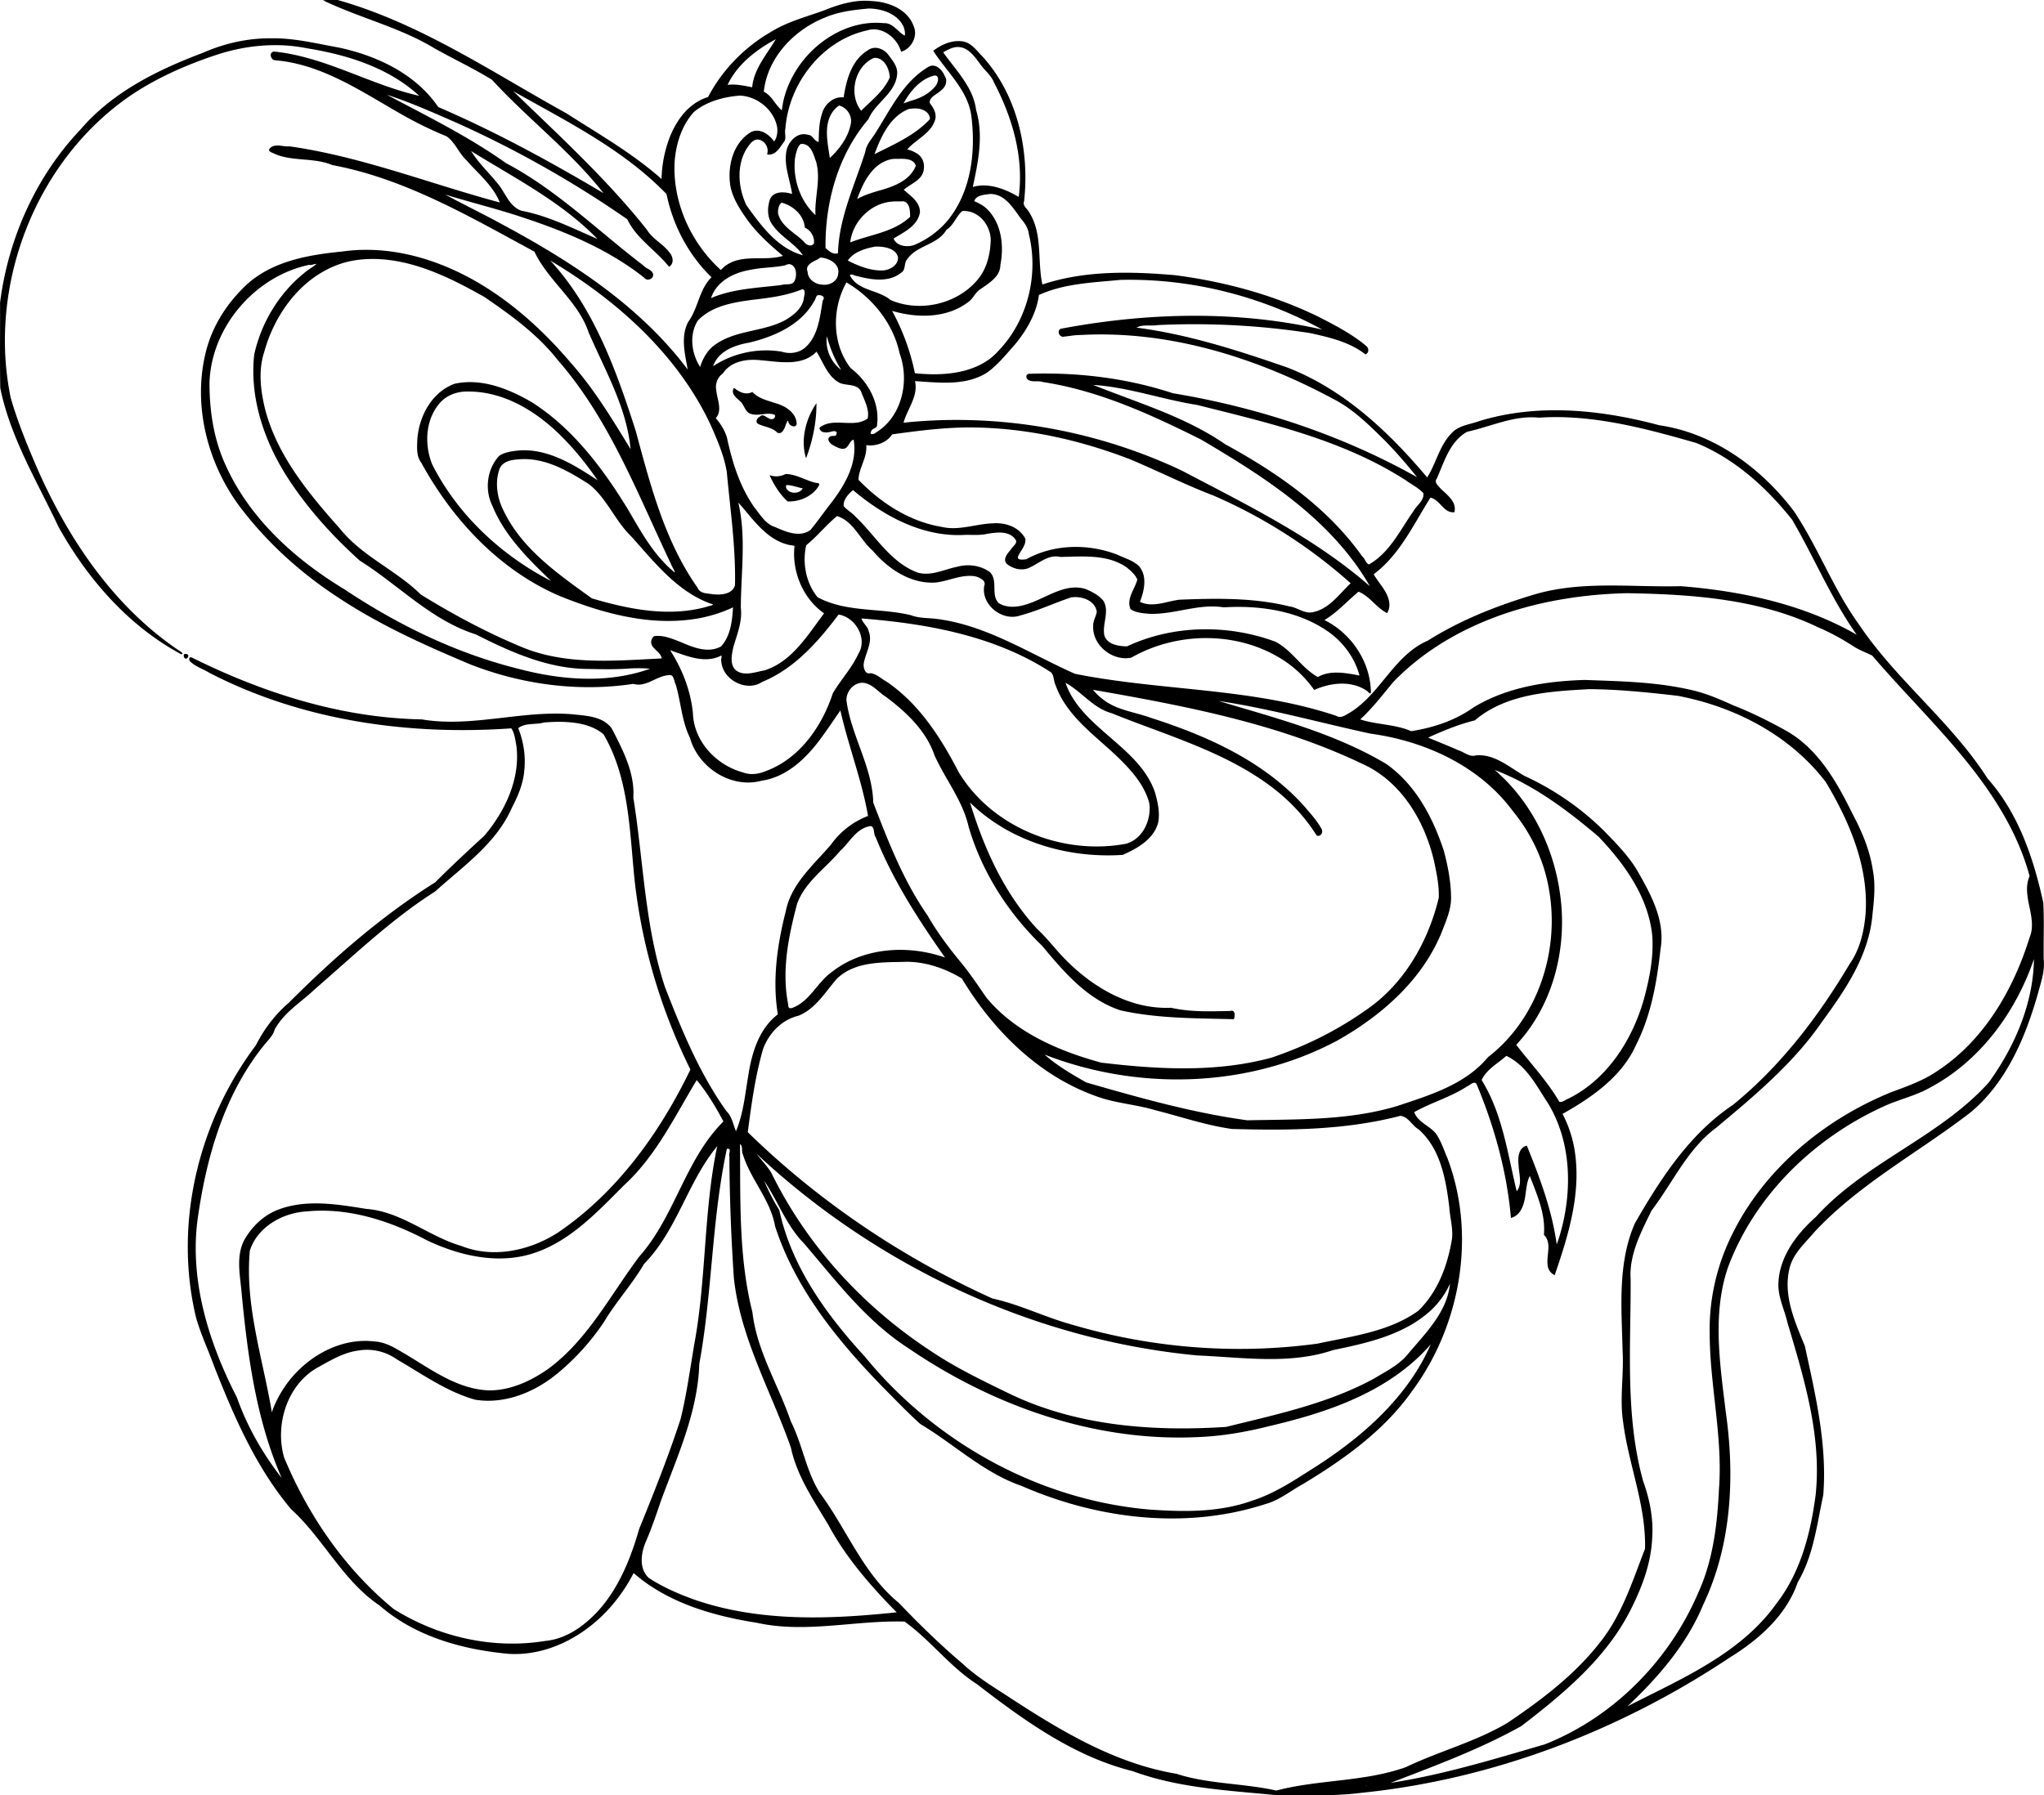 <svg xmlns="http://www.w3.org/2000/svg" height="1513.7pt" width="2297.2" viewBox="0 0 1722.862 1513.679"><path d="M272.24.239c30.79 14.899 64.72 22.736 94.15 40.598 15.986 8.953 32.687 16.843 48.259 26.386 30.256 32.955 66.322 60.32 94.043 95.639-45.056-26.71-91.137-51.904-139.3-72.605-19-27.961-51.53-43.227-83.73-50.146-18.77-3.34-37.48-8.113-56.69-7.8-19.99-.258-39.8 4.226-58.05 12.255-38.06 14.33-76.212 33.134-103.07 64.619-37.667 39.63-60.963 92.05-67.82 146.09.119 23.928-.236 47.903.174 71.8 8.523 41.904 31.118 78.918 49.121 117.15 24.36 43.73 58.698 83.28 103.18 107.27 4.433.176-3.37-3.954-4.957-5.3-52.716-36.71-89.838-91.89-115.59-149.96-8.627-19.9-16.959-40.06-22.959-60.92-19.53-94.72 20.82-199.86 101.1-254.81 22.67-15.306 48.11-26.336 74.05-34.814 24.015-7.603 49.768-9.999 74.573-4.985 34.018 5.493 68.78 16.249 94.655 40.102-41.68-9.389-79.5-33.061-122.46-37.344-4.59.625-2.776 7.303 1.145 7.37 37.855 3.135 70.38 24.84 102.48 43.304 13.476 7.913 27.505 14.93 41.95 20.83 7.234 5.131 10.144 14.02 16.658 20.101 9.98 11.45 22.34 21.293 28.161 35.661-59.003-15.832-116.42-38.676-177.18-47.342-5.43.677-13.063-3.168-17.14 2.285-1.291 2.328 3.346 3.215 5.265 4.392 15.266 6.13 32.622 2.695 47.781 9.092 61.45 11.448 116.06 43.65 170.42 72.994 11.778 25.008 36.791 41.52 45.684 68.084 13.75 31.932 32.111 63.18 35.36 98.396-15.306-24.99-30.493-50.263-49.993-72.285-34.432-40.64-78.25-76.128-130.52-90.038-20.366-5.374-41.734-7.258-62.64-4.239-27.983 2.762-57.949 7.89-79.682 27.232-16.845 15.461-29.834 35.401-35.24 57.764-11.022 44.475 1.3 92.9 28.182 129.41 23.238 30.921 52.32 57.186 84.772 78.151 34.44 22.701 72.216 39.625 110.13 55.565 43.366 16.938 91.13 23.375 137.28 16.385 10.935 3.213 19.642-6.93 30.134-7.345 4.31-.781 4.027 5.034 5.577 7.675 4.478 14.86 5.072 31.037 12.075 45.159 6.879 25.007 34.759 43.167 60.35 36.158 21.853-3.195 38.444-19.747 50.825-36.888 5.412-7.302 10.399-14.92 15.6-22.353 6.733 29.923 18.059 58.687 23.316 88.93-12.517 4.787-23.47 13.238-31.242 24.159-14.558 17.063-33.52 32.994-38.067 56.105-7.223 28.285-11.503 57.947-6.72 87.027-15.854 12.115-21.946 32.375-24.855 51.294-2.76 15.921-4.123 32.222-10.426 47.234-2.46-5.766-3.367-12.363-8.083-16.95-22.68-31.78-37.63-68.27-51.76-104.51-17.11-51.58-18.1-106.45-26.68-159.75 1.338-20.981-8.922-40.403-18.264-58.444-7.604-10.336-21.832-10.625-33.406-11.886-42.418-3.513-84.485 11.463-126.73 4.324-67.638-1.197-133.6-22.208-193.81-52.196-2.753-1.04-2.612 2.699-.877 3.775 4.472 4.162 10.681 5.998 15.837 9.22 77.85 40.247 167.6 52.9 254.37 46.762 2.757 3.78 3.451 10.06 4.357 15.038 3.301 27.669-9.541 54.717-26.968 75.398-14.032 12.897-28.05 25.892-41.478 39.375-45.274 28.468-85.793 63.817-123.47 101.6-11.56 9.88-20.86 22.22-27.68 35.74-48.48 64.474-69.464 150.46-50.508 229.44 3.956 14.192 10.385 27.607 15.379 41.466 16.7 42.372 35.215 85.125 64.786 120.28 27.324 24.834 43.558 60.495 74.783 81.345 30.05 26.208 70.202 37.173 109.16 40.656 34.936 1.831 68.034-17.614 89.328-44.356 5.942-7.382 11.138-15.37 15.417-23.825 28.8 25.164 66.83 36.092 103.87 41.946 41.195 9.144 83.073-2.266 124.56-1.012 21.848 15.735 38.129 38.04 60.866 52.677 39.78 30.643 81.957 61.203 131.5 73.463 39.053 14.408 81.153 16.239 122.15 20.316 23.668-.152 47.412.904 70.954-2.133 110.77-11.363 217.61-52.395 310.05-114.02 24.453-15.065 47.757-35.595 57.31-63.51 13.233-22.271 16.134-48.643 21.492-73.49 3.396-42.465-6.572-84.485-15.52-125.66-8.375-20.393-18.455-42.732-12.97-65.198 2.826-12.65 13.129-21.466 21.117-30.98 38.048-40.8 87.974-67.124 131.74-100.92 30.236-25.45 46.156-63.3 56.694-100.46 2.52-9.42 5.902-18.8 4.75-28.71-.26-15.817.507-31.745-.362-47.496-8.163-37.497-21.002-75.554-46.958-104.67-30.738-48.126-77.432-83.331-109.02-130.8-21.303-29.684-34-64.545-54.374-94.827-27.544-36.351-67.46-65.542-113.36-72.237-49.344-13.201-102.7-18.676-152.23-3.322-7.78 2.816-16.897 3.477-22.784 10.036-10.194 10.334-12.997 25.363-20.575 37.31-32.227-38.393-70.314-74.234-117.73-92.637-41.47-14.395-83.601-27.97-127.27-33.698 5.51-2.967 12.022-1.087 18.03-2.141 42.834-2.007 85.936.216 128.28 6.757 16.248 3.607 33.24 7.461 46.649 17.952 3.242-1.22 3.023-5.43.443-7.268-12.17-10.2-26.518-17.498-40.586-24.723-37.762-18.307-78.826-29.392-120.36-34.773-37.219-3.231-76.214-4.045-111.81 7.86-4.346-19.983.393-42.436-10.964-60.628-1.56-3.364-6.08-5.504-4.426-9.618 4.62-42.61-5.364-88.598-34.37-121.19-5.47-5.392-10.289-13.232-18.813-13.694-8.506-.78-16.782 3.036-23.402 8.1 11.28 17.699 28.94 32.809 32.061 54.587 3.884 30.347.04 64.05-19.964 88.514-7.553 8.972-17.42 16.186-28.252 20.634-5.965 2.153-15.015.845-17.242-5.48 8.736-5.444 20.627-10.83 22.18-22.33.008-8.577-7.95-13.675-13.645-18.733 5.827-5.246 16.112-8.3 16.872-17.397.867-5.328-1.4-10.958-6.337-13.539-2.327-1.451-4.911-2.456-7.56-3.142 7.482-8.674 20.405-13.517 23.588-25.416 1.23-5.119-1.668-9.874-4.658-13.666-.53-5.19 5.9-7.13 8.992-10.231 4.096-2.711 6.548-8.22 3.57-12.684-1.998-4.985-7.704-10.97-13.425-7.694-21.576 12.51-32.263 36.151-45.168 56.288-3.253 5.116-7.52 9.557-8.408 15.79-8.856 27.913-22.12 55.32-22.914 85.137-4.009 1.57-7.71-1.955-10.506-4.34-.426-38.786 10.61-78.716 36.147-108.61 5.777-13.94 22.718-21.726 24.203-37.748.794-6.537-3.971-11.947-7.62-16.864-3.88-5.08-11.678-7.706-17.117-3.443-13.681 8.205-18.043 24.927-20.341 39.656-8.686-.951-16.186 5.826-18.287 13.91-2.526 7.571-2.575 15.85-2.76 23.597-3.82-.371-4.845-5.96-9.095-5.98-9.273-2.884-17.482 6.673-18.316 15.244-1.626 11.794 3.526 23.631 5.017 34.683-6.051-2.041-15.357-2.713-18.514 4.188-2.673 7.432-2.602 16.273 2.606 22.653 6.964 9.603 18.416 15.049 25.044 24.81-21.485-5.887-35.345-25.025-47.653-42.238-6.926-14.541-8.45-32.927-.09-47.167 2.618-3.793 6.093-9.757 11.578-7.805 4.86 1.537 7.599 7.353 5.942 12.117 6.837 1.549 10.788-5.77 14.116-10.366 2.582-2.96.29-7.666 1.32-11.342 2.846-38.245 31.043-74.562 69.011-82.842 12.438-3.836 25.206 6.204 28.494 18.04 8.754-2.475 14.447-13.223 10.553-21.715-5.13-14.149-21.09-20.379-35.08-20.998-13.97-1.45-27.67 2.69-40.48 7.87-14.72 5.402-30.14 9.294-43.67 17.525-22.741 12.91-41.849 32.287-54.003 55.479-19.415 5.992-30.663 25.373-35.577 43.953-2.21 8.205-3.474 16.675-3.652 25.173-24.37-21.63-52.84-37.86-80.15-55.36-62.68-34.627-123.17-75.901-192.83-95.55-4.11.086-8.238-.209-12.334.219zm459.97 6.934c11.238.13 24.296 4.379 29.377 15.322.946 2.341 1.427 5.141 1.086 7.54-6.04-2.996-9.96-10.93-17.6-10.492-30.29-3.097-59.52 15.647-74.77 41.037-5.971 9.85-10.04 20.94-11.282 32.418-5.684-4.594-8.386-12.38-15.227-15.672 2.988-28.637 25.562-52.25 51.602-62.543 11.682-5.028 24.293-6.428 36.815-7.61zM653.3 34.095c-7.48 12.462-17.966 24.391-19.291 39.481-6.81-1.275-13.755-2.936-20.722-2.002 8.128-17.375 24.131-29.579 40.608-38.509l-.4.693-.195.337zm153.98 5.54c10.389.108 15.675 10.729 21.473 17.687 3.402 3.943 7.251 7.383 9.138 12.394 15.447 29.379 25.261 63.016 20.762 96.3-11.479-6.714-25.33-12.245-38.709-8.378 4.587-21.13 9.21-43.57 2.813-64.827-2.345-19.302-17.105-33.56-27.76-48.72 3.884-2.107 7.765-4.445 12.284-4.456zm-68.877 9.16c7.564.926 11.237 9.703 11.603 16.428-5.039 11.645-15.463 19.348-24.148 28.18-10.818-13.733-5.55-37.295 10.538-44.475a8.408 8.408 0 012.008-.133zm49.567 14.827c4.677.375 2.303 7.092.294 9.248-5.125 6.185-12.412 9.861-20.052 11.986-2.17.682-4.723 1.664-6.63 2.311 5.656-10.362 14.373-20.89 26.388-23.545zm-352 15.144c44.072 24.773 90.365 48.09 125.85 84.897 5.388 26.397 18.522 51.297 37.888 70.102-10.446 10.241-11.153 26.093-19.625 37.616-6.568 12.49-2.734 27.105-.414 40.177-40.707-54.193-98.931-91.644-157.92-123.22-15.333-8.419-31.195-15.975-46.518-24.326 21.864 6.797 44.386 12.189 66.173 19.573 35.967 11.902 71.754 26.914 101.66 50.588 2.513 3.457 8.515.763 7.35-3.433-1.268-3.655-6.013-4.22-8.3-7.059-38.11-29.07-72.725-63.487-115.46-86.056-31.56-22.47-66.762-39.72-100.65-57.779 20.072 6.507 39.441 15.193 58.774 23.625 50.328 22.636 98.608 49.877 143.93 81.386 7.837 16.422 24.146 26.138 35.22 40.038 4.611-2.708 3.335-8.872.22-12.203-5.38-7.256-14.121-11.067-18.804-18.906-33.662-42.573-73.885-79.257-112.75-116.93l3.382 1.91zm187.38 1.836c14.73.417 28.946 11.87 31.677 26.516.636 4.024-.187 9.47-2.552 12.144-4.171-6.051-12.232-11.69-19.623-7.838-14.986 9.137-19.78 28.522-17.292 44.978 1.937 10.992 8.46 20.617 14.8 29.578 8.248 11.26 19.355 21.17 29.602 29.724-15.43 4.797-33.734-1.833-47.906 7.968-1.73.902-3.231 3.246-4.667 3.815-25.304-23.049-40.864-57.58-38.694-91.939 1.247-14.867 6.128-30.21 16.353-41.272 10.714-8.825 24.722-12.514 38.303-13.673zm84.147 8.395c6.854 1.99 11.353 9.299 9.422 16.345-2.348 10.945-9.427 20.336-17.466 27.858-1.845-13.253-5.81-28.836 3.428-40.308 1.341-1.416 2.879-3.142 4.616-3.895zm63.375 2.44c5.58-.283 12.703 2.421 12.997 8.912-12.642 13.818-30.345 21.328-46.766 29.634 5.545-14.945 13.129-31.79 28.752-38.031a25.617 25.617 0 015.017-.514zm-94.434 29.879c7.379.565 9.367 9.29 11.405 14.99 4.342 14.8-1.425 30.168-.466 45.053-13.024-11.928-19.236-30.51-17.272-47.953.796-4.064 1.644-8.99 4.549-11.895a8.684 8.684 0 011.784-.194zm-278.4 6.625c36.434 22.52 75.465 42.476 105.58 73.56-20.882-9.034-41.545-19.52-64.052-23.818-10.855-3.746-13.68-15.996-20.781-23.755-7.18-8.916-15.693-16.753-21.684-26.572l.68.422.26.162zm360.69 5.962c4.811-.092 11.597.281 13.195 5.894-5.211 13.021-19.631 17.834-32.002 21.217-5.97 1.803-11.991 3.69-17.437 6.793 4.939-13.617 12.389-29.278 27.586-33.314 2.824-.835 5.758-.457 8.658-.59zm76.52 29.645c12.047.309 18.781 12.022 25.142 20.59 3.342 3.962 6.266 8.084 6.853 13.403 8.452 34.357-1.166 72.953-25.878 98.46-14.526 16.29-37.892 20.19-58.711 19.464-3.85-.13-7.695-.389-11.525-.792-3.583-18.285-10.555-36.798-19.198-52.58 21.165 6.26 46.277 6.422 64.472-7.657 4.099-2.942 5.727-8.252 10.313-10.833 6.992-4.999 16.426-10.394 16.495-20.205 3.215-16.411.939-35.813-11.873-47.73-2.877-2.752-6.777-4.528-10.161-6.11 1.69-5.12 8.478-5.297 12.997-5.991.358-.02.716-.02 1.075-.02zm-73.862 6.127c5.664 1.11 5.78 8.622 5.723 13.173-13.818 12.956-33.464 14.886-50.452 21.502 1.958-17.654 17.38-33.11 35.245-34.381 3.166-.412 6.344.088 9.483-.294zm-102.55 1.203c9.737 2.52 18.777 10.579 19.547 21.053 4.943 2.063 8.566 8.111 7.608 13.369-2.219 3.308-6.794 1.011-8.536-1.703-7.416-7.334-18.645-12.492-21.538-23.277-.503-3.035.402-7.92 2.919-9.442zm153.09 6.998c13.852-.455 24.091 13.47 23.075 26.416-.651 11.653-3.79 23.514-11.709 32.364-17.423 20.075-48.485 26.856-72.769 16.241-9.863-8.386-25.577-7.528-33.044-18.867-2.454-3.361.21-2.929 3.125-1.726 12.53 3.303 27.887 6.546 38.936-2.37 4.159-2.361 2.134-7.906 5.092-11.303 8.04-11.968 25.903-12.1 33.166-24.991 5.481-3.346 7.7-9.856 11.894-14.448.67-.507 1.304-1.452 2.235-1.315zm-73.194 29.984c6.654.05 16.288 1.358 18.188 8.991.485 7.025-7.715 11.388-14 11.181-10.007.026-19.597-3.939-28.347-8.36 5.201-7.498 14.954-10.262 23.288-11.791l.8-.02h.072zm-46.969 9.3c6.701.393 16.067 5.185 14.775 13.122-.257 6.731-7.132 10.542-13.284 9.696-6.053-.201-12.32-4.415-12.509-10.888-2.314-5.199 3.897-8.25 7.675-10.02 1.192-.466 2.154-1.664 3.344-1.91zm-377.85 1.166c34.046.04 65.633 15.821 94.667 32.223 22.292 15.333 44.613 31.43 61.452 52.907 43.597 49.822 67.257 112.66 95.375 171.69.462 1.905 5.931 10.295 1.959 6.416-16.517-14.013-27.048-33.167-37.779-51.623-21.109-34.591-46.292-68.267-80.788-90.49-19.485-11.431-42.555-20.888-65.507-15.925-19.779 7.12-30.705 28.427-31.616 48.512-.197 6.212-.596 12.905 3.426 18.106 26.242 47.934 65.766 90.479 116.59 112.33 36.92 14.891 77.469 26.033 117.46 18.784 9.894-1.849 19.57-4.905 28.68-9.195-.623 11.307-2.057 24.276-10.094 32.96-11.35 6.227-24.256.443-35.002-4.123-6.727-2.61-14.142-5.662-21.395-4.54-3.408 2.481-3.182 7.52-.006 10.09 2.288 2.697 5.88 4.91 6.419 8.679-39.93 1.95-81.888 6.029-119.54-10.26-28.99-12.142-56.82-27.127-83.504-43.6-21.077-20.837-49.94-32.407-68.52-55.96-26.396-29.583-52.881-61.725-62.861-100.83-3.798-15.695-5.71-32.356-.532-48.017 8.934-32.36 31.657-63.252 64.458-74.12 8.639-2.87 17.655-3.968 26.666-4.011zm151.55 2.328c55.008 33.06 105.52 78.22 133.25 136.98 5.742 12.923 11.533 26.206 13.896 40.214 2.89 31.766 7.601 63.56 6.918 95.48-2.262 7.967-12.18 8.41-18.955 7.668-4.5-.89-10.47-.294-12.538-5.402-27.709-39.23-39.815-86.552-52.174-132.28-16.304-50.739-34.908-102.93-71.442-143-1.622-1.484.718.224 1.05.34zm-198.77 1.858c-2.748 2.632-7.299 4.934-10.448 7.8-21.259 17.207-36.178 42.076-41.984 68.719-4.181 38.496 9.803 76.778 31.188 108.29 16.316 24.207 36.232 45.923 57.877 65.413 32.644 20.416 60.149 50.269 97.701 62.104 29.53 14.972 61.141 29.122 94.913 29.154 11.774.231 23.593.52 35.347-.448 5.536-.235 11.095-.285 16.614.283-36.189 12.897-75.815 9.487-112.35-.323-52.02-13.11-100.81-37.04-145.32-66.7-41.96-25.39-80.47-60.2-100.55-105.72-9.673-21.517-13.192-45.26-13.095-68.689 1.6-46.802 38.436-89.606 84.069-99.115 1.99.609 4.012-.918 6.017-.752zm398.88.2c6.16 1.255 6.442 10.15 3.86 14.648-2.184 3.425-7.417 1.73-10.803 2.938-19.902 2.468-40.583 3.016-59.292 11.015 4.63-14.329 19.501-21.658 33.39-23.837 9.513-2.063 19.53-1.795 28.94-3.72 1.192-.646 2.53-1.128 3.904-1.044zm286.51 13.17c56.529-.018 112.92 14.84 162.43 41.972-72.191-16.367-147.67-14.346-220.11-.74-3.729 1.25-1.915 6.761 1.65 6.795 4.882-.47 9.753-1.486 14.768-1.473 75.819-4.144 150.62 19.809 216.6 55.86 15.119 8.486 27.542 21.04 39.852 33.1 9.59 9.829 18.57 20.19 27.155 30.92-63.676-35.67-133.96-58.885-205.86-70.776-38.983-12.871-80.484-17.807-121.39-16.388-3.295.715-2.229 4.883.475 5.583 3.666 1.516 7.71.027 11.489 1.384 47.159 7.217 91.079 27.4 133.46 48.592 47.9 28.298 96.671 59.04 129.9 104.74a207.716 207.716 0 0112.167 18.819c-46.957-41.145-103.65-68.568-158.45-97.465-72.631-34.324-154.68-48.811-234.64-40.419 3.128-11.51 12.59-22.382 9.667-35.053 20.094 1.221 42.333 4.205 60.378-6.947 9.051-6.343 16.043-15.21 23.388-23.379 10.136-12.13 18.53-26.425 20.708-42.312 21.407-9.75 45.365-10.438 68.442-12.692 2.641-.077 5.283-.107 7.925-.117zm-238.3 2.417c22.019 13.02 39.309 34.826 44.612 60.023 8.454 23.075 1.779 53.282-20.255 66.453-1.238 1.463-5.681 2.108-3.884-.986.857-3.11 5.365-2.437 5.03-5.636 2.43-18.528-7.752-36.733-22.192-47.737-15.794-20.082-16.035-49.619-3.981-71.674.212-.155.255-1.035.669-.444zm-37.259 5.508c3.118 1.042 1.107 5.705.992 8.036-1.362 8.175-8.76 14.038-15.514 17.975-18.952 10.352-43.117 8.156-60.598 21.83-5.653 4.36-9.36 11.46-11.239 17.758-7.366-11.346-9.526-27.42-1.85-39.278 11.991-12.348 29.98-15.266 46.347-17.394 14.126-1.63 28.481-3.474 41.691-8.928l.172.002zm12.827 5.103c2.636-.483 6.884 1.196 4.167 4.345-2.453 13.876-3.755 30.114-15.039 39.942-5.368 4.468-12.787 5.446-19.323 3.348-19.975-3.42-41.169 1.005-58.06 12.215 4.21-12.637 18.065-17.78 30.134-19.844 21.367-5.072 44.08-15.013 55.132-35.165 1.177-1.383 1.352-4.473 2.99-4.84zm7.86 35.52c2.667 9.644 6.519 19.01 11.896 27.469-8.792-6.449-13.642-17.738-12.152-28.438l.204.773.052.196zm-8.646 12.539c5.587 9.08 9.324 20.953 19.541 25.991 5.868 2.379 14.967.452 17.84 7.533 2.647 7.14 7.083 14.702 5.381 22.373-12.007 8.612-28.76-1.615-40.628 7.747.602 4.997 6.74 4.239 10.206 3.267 1.745-.67 5.338-.687 4.096 2.161-.256 2.574-3.874.66-5.472 2.182-3.271 2.052.321 5.916 2.573 7.07 3.09 1.618 7.052 4.145 10.597 2.589 2.949-1.773 3.43-6.064 6.797-7.28 3.506 19.725-7.305 38.253-18.864 53.363-5.918 7.505-11.437 15.463-17.45 22.804-9.168 6.671-20.749 1.603-29.877-2.432-7.982-2.419-12.307-10.192-17.27-16.34-12.416-17.499-18.893-38.387-23.324-59.176-1.865-6.047-5.245-11.554-9.431-16.269 6.034-6.71.947-16.28.425-23.836-1.024-5.249 1.188-10.748 5.553-13.844 6.832-10.475 20.435-12.466 31.882-11.162 15.448 1.223 34.469 5.464 46.782-6.903l.333-.338.31.5zm233.96 27.616c29.316 2.09 57.345 12.252 86.31 16.771 60.324 15.149 122.62 29.266 175.67 63.298 5.059 3.647 11.028 6.587 15.236 11.116.948 6.407-5.914 10.339-8.536 15.472-11.125 15.736-19.91 34.831-37.355 44.63-2.785-1.037-3.18-4.883-5.534-6.641-29.213-41.292-71.745-70.72-115.59-94.671-33.774-23.323-73.646-34.895-111.35-50.045l.799.048.345.02zm-304.25 3.184c-2.424 4.99 3.878 8.558 6.66 11.617 2.738 3.306 3.675 8.852 8.688 9.766 6.388 1.743 13.595-2.02 19.533.683.822 3.309-2.84 4.525-5.228 2.801-2.701-1.1-5.06-4.15-7.564-1.232-2.462 1.075-4.096 4.906-.915 6.189 5.187 2.415 11.437 2.779 15.62 7.039 4.077 2.24 6.31-3.434 7.201-6.35.405-.927 1.994-5.458 2.252-2.46.499 3.085 6.416 5.633 7.008 1.433-.438-9.628-9.927-15.218-18.28-17.456-6.692-2.255-14.165-3.935-19.103-9.383-5.35 3.017-11.284.163-15.438-3.51l-.36.714-.075.15zm-223.44 2.346c30.61-.08 58.346 17.359 79.228 38.575 11.07 11.109 20.833 23.413 29.708 36.288-19.602-12.985-41.481-26.778-65.994-25.258-5.752.68-12.144 1.284-16.962 4.569-10.416 11.115-12.509 28.704-5.733 42.239 10.284 25.244 30.21 44.71 49.444 63.322-42.086-21.74-78.665-55.727-100.19-98.22-6.94-17.115-5.793-38.717 7.173-52.72 5.997-6.259 14.822-9.145 23.328-8.794zm291.82 12.12c-7.978 12.916-11.796 29.385-7.244 44.175 5.592-14.844 8.917-30.636 8.758-46.541l-1.514 2.365zm624.47 9.414c40.493.018 80.008 10.76 118.68 21.816 32.355 13.292 59.102 37.503 80.681 64.579 18.776 32.03 32.983 66.716 54.524 97.11-45.031-25.862-96.968-36.838-148.26-40.95-41.737 1.108-84.779-5.055-125.37 7.592-30.688 9.26-60.79 21.245-87.976 38.379-29.354 12.71-40.636 47.105-68.09 62.076-2.925 1.808-6.04 3.207-9.225 1.189-71.06-23.77-147.18-20.756-220.02-35.361-38.65-17.116-75.494-41.716-118.45-46.494-6.678-.64-13.36-.459-19.712-2.871-26.037-6.402-54.574-2.132-78.822-15.23-9.754-12.021-12.954-28.791-9.527-43.8 9.274-7.505 16.92-17.197 26.012-24.6 14.112 4.549 19.34 20.01 29.902 29.07 13.05 15.479 32.256 28.409 53.286 26.962 11.284-1.287 22.11-7.276 33.647-5.135 3.403.986 9.132 3.613 7.18 7.938-2.746 16.05 15.318 30.295 30.409 24.97 14.618-3.86 28.359-10.391 42.632-15.158 8.624-1.464 20.242 2.185 21.841 11.98-.577 4.01-3.31 7.882-3.031 12.255-.664 16.274 16.448 29.729 32.109 26.503 39.579-22.632 92.184-22.443 130.18 3.44 9.314 6.44 17.5 14.515 23.992 23.798 13.978-6.294 31.759-8.254 44.838 1.047 2.65 3.065 3.342 2.114 2.862-1.572-1.21-24.568-17.12-47.648-39.095-58.417 10.816-6.41 19.195-15.975 28.791-23.942 9.54 3.879 14.931 13.587 24.108 18.073 4.902-8.157-.58-17.456-5.53-24.09-2.014-2.874-4.103-5.608-5.848-8.643 21.965-16.342 33.731-42.248 47.838-64.566 8.095 1.522 11.208 13.37 20.216 12.241 2.198-8.55-5.958-14.517-11.33-19.627-2.045-2.453-6.18-5.547-3.398-8.888 6.237-14.237 11.015-31.225 25.497-39.314 20.076-4.337 39.658-14.102 60.542-11.86 4.638-.329 9.263-.482 13.924-.502zm-492.13 8.728c45.9.347 91.446 10.535 134.13 27.083 23.236 9.8 45.824 21.194 69.406 30.229a429.606 429.606 0 01115.91 74.053c-9.732 9.242-18.365 22.028-32.433 24.494-7.057 1.147-12.615-4.224-19.372-5.017-30.235-7.432-61.716-6.81-92.597-5.602-10.954 1.362-22.444 6.916-33.195 1.813 3.662-9.456 6.541-22.057-1.094-30.388-5.028-4.673-11.947-6.49-18.027-9.418-24.58-9.43-53.557-9.023-76.805 3.96-1.997.119-8.249 1.185-6.71-2.656 2.012-4.785 6.812-9.16 6.026-14.736-5.106-9.847-16.77-13.794-27.283-12.958-14.53.45-28.646 6.423-43.183 2.998-27.14-4.48-51.327-20.206-70.173-39.706.361-10.1 7.59-18.897 6.533-29.202 8.231 1.087 17.205-2.02 21.902-9.114 22.212-3.068 44.512-5.936 66.966-5.834zm-376.92 26.675c20.064.108 37.993 10.757 54.356 21.147 15.004 11.8 21.876 30.762 35.535 43.929 19.56 21.745 38.748 46.656 67.277 56.89 4.588.898-1.808 1.81-3.51 2.542-31.937 8.917-65.654 2.164-96.824-7.062-28.256-20.377-58.822-41.42-74.345-73.714-5.42-10.594-7.584-23.451-3.697-34.94 2.19-6.572 9.618-8.14 15.631-8.492a52.74 52.74 0 015.577-.3zm220.03 12.594c-4.101 2.234-9.061 2.537-13.444.96 3.628 8.184 8.676 16.132 15.18 22.157 9.842.4 20.562-4.09 25.942-12.575 1.314-1.9.852-3.162-1.695-3.004-8.826-1.9-16.79-7.483-25.983-7.538zm.794 9.269c4.623.092 9.55 2.027 13.697 2.81-2.586 5.243-12.444 4.833-14.097-.874-.05-.665.116-1.343.4-1.936zm56.833 4.91c25.388 21.32 57.057 38.304 91.054 37.27 7.138-.514 14.324.621 21.417-1.048 8.089-1.292 18.748-2.86 23.942 5.208 1.727 2.812-2.735 5.517-3.924 7.8-2.598 3.167-7.339 8.144-3.732 12.247 5.51 4.493 13.54 6.49 20.067 2.87 7.973-3.79 15.589-10.943 25.1-8.618 18.699-.317 39.63-2.506 55.813 8.702 3.512 2.747 7.506 6.224 9.157 10.387-2.084 8.077-9.439 16.155-5.727 24.888 4.33 3.15 10.728 3.522 16.158 3.99 21.013.667 41.4-8.884 62.301-5.462 30.532-1.855 63.25 2.811 88.777 20.903 12.366 8.928 21.784 21.757 25.78 36.567-11.468-2.12-24.392-4.821-35.159 1.288-13.712-7.659-21.764-22.59-35.705-29.793-40.058-14.827-86.193-14.25-125.09 3.908-6.95-.088-16.616-1.366-19.09-9.19-2.07-9.723 4.797-20.463-1.05-29.516-3.851-4.42-9.3-7.364-14.685-9.561-14.29-4.706-28.275 3.97-40.963 9.434-9.995 4.38-22.488 8.536-32.491 2.299-6.904-7.153.051-19.41-7.635-26.264-7.811-5.514-17.969-6.82-27.13-4.32-10.95 2.182-22.007 8.13-33.279 4.98-23.156-8.474-35.658-31.186-52.733-47.398-2.91-3.25-7.204-5.528-9.796-8.736-.394-5.586 3.958-10.076 7.867-13.477l.611.516.147.124zm-96.894 10.49c11.906 13.294 22.89 30.311 41.33 34.87 1.697.611 4.186.466 5.51 1.12-2.343 21.49 7.062 44.307 24.924 56.806-13.916 18.472-27.068 40.77-50.328 48.138-7.614 1.26-16.64 5.07-23.698.127-5.769-4.745-3.785-13.429-2.456-19.783 3.14-10.775 7.69-21.567 6.314-33.057.044-29.549 4.716-59.636-2.125-88.803l.53.583zm748.64 75.792c54.488.947 110.75 4.722 160.65 28.6 10.463 4.468 20.404 9.911 29.983 16.1 4.995 3.266 10.81 5.346 15.995 7.927 40.155 47.058 87.782 89.127 116.5 144.76 6.732 13.122 12.224 26.835 16.126 41.09-7.383 17.032 7.035 34.904-.03 51.895-13.661 43.955-38.387 86.66-77.605 112.38-11.768 8.126-25.265 12.89-38.562 17.8-56.924 23.02-107.66 64.999-134.85 120.72-12.636 25.645-19.162 54.188-18.606 82.792.106 43.99 11.179 87.393 7.826 131.44-1.432 29.544-4.91 59.532-17.264 86.767-24.345 57.296-71.405 105.29-129.53 128.28-42.91 12.53-85.829 25.67-130.06 32.509 37.37-14.371 75.182-28.297 110.21-47.861 36.138-27.756 72.776-58.21 93.133-99.98 9.101-18.3 16.334-37.942 17.216-58.56 1.182-16.35-2.077-32.646-7.605-47.968-15.334-55.317-10.309-113.34-10.544-170.08-1.462-20.656 8.777-39.976 17.59-58.03 17.918-23.526 30.303-51.963 54.603-69.946 32.26-26.968 65.177-54.34 89.133-89.31 19.691-26.842 39.694-56.217 42.501-90.389 1.354-12.305 2.676-24.809.362-37.118-2.395-16.483-8.815-31.989-16.586-46.604-13.205-26.946-28.823-55.176-55.627-70.73-14.765-8.258-29.918-15.836-45.697-22.01-12.19-5.561-24.584-10.806-37.79-13.433-28.562-6.312-57.996-6.789-87.097-7.887-32.22.949-65.63 6.055-93.598 23.017-15.523 11.106-34.1 17.296-52.786 20.169-13.625-5.93-28.967-5.354-42.928-9.925 10.3-9.434 18.77-20.591 27.642-31.281 37.979-39.458 90.846-61.506 144.22-70.244 17.536-2.916 35.296-4.488 53.067-4.873zM706.848 518.1c14.216 2.334 24.662 20.167 16.705 33.054-5.56 12.136-14.923 21.971-21.59 33.382-9.126 27.904-28.058 55.183-56.591 65.616-6.26 2.619-13.07 3.45-19.493.967-22.238-6.114-41.073-26.123-41.826-49.827-1.863-18.93-8.946-37.114-19.195-53.054 13.299 4.484 28.418 11.413 42.262 4.88 2.337-1.589.187 2.726.826 4.167.836 15.806 21.254 26.594 34.565 17.595 27.118-11.103 47.2-33.994 64.336-56.78zm23.602 3.669c53.886 4.523 109.4 15.033 155.4 45.055 2.708 2.603 2.162 7.51 3.963 10.993 8.912 25.15 31.81 41.195 50.472 58.735 11.913 11.332 23.978 24.147 28.391 40.364 2.064 13.898-5.093 30.173-19.328 34.406-53.155 10.147-112.8-13.244-141.2-60.165-15.049-29.081-33.459-57.951-61.089-76.602-4.346-2.34-8.278-6.429-13.32-7.003-4.836 1.47-6.433-5.407-5.528-9.027 1.62-8.614 7.561-17.333 4.006-26.253-.745-4.269-4.986-6.754-6.078-10.85l4.31.347zm-575.08 29.548c-.25 1.365-.686-.153-.43 2.389 1.947 4.68 6.606-2.37 1.43-2.364a7.853 7.853 0 00-1-.025zm575.17 18.317c.461.445-.808.066 0 0zm-3.538 6.006c8.092.403 13.263 7.97 19.755 11.881 17.233 12.967 33.925 28.594 41.041 49.551 9.148 20.266 23.811 38.112 28.705 60.19 11.228 38.162 33.35 72.668 61.912 100.18 18.26 21.92 38.09 45.335 66.18 54.422 31.264 6.968 63.547 6.572 95.405 7.445 1.067-2.729 1.377-8.355-3.092-6.945-16.66.343-33.508 1.01-49.807-2.715-34.409 1.564-66.179-17.226-89.532-41.149-7.95-8.051-14.674-17.266-22.995-24.94-27.969-29.923-45.148-68.163-56.954-106.97 33.556 32.99 82.375 47.25 128.68 44.177 12.463-5.456 26.528-13.403 30.017-27.667 1.399-8.226-.448-16.714-2.67-24.642-7.77-23.452-28.892-38.48-46.464-54.336-12.008-10.742-23.848-22.878-29.04-38.447 13.618 7.458 23.29 21.432 38.778 25.602 46.81 19 97.136 32.623 137.55 64.226 13.83 10.884 25.972 23.964 35.324 38.913 3.384 1.432 5.655-2.564 4.236-5.376-3.984-7.352-9.895-13.618-15.285-19.992-33.771-37.284-81.034-58.542-128.12-73.651-13.853-5.14-29.531-6.485-41.364-16.087-2.94-2.266-5.67-4.829-7.967-7.752 79.125 13.886 159.44 29.03 232.04 64.9 29.659 15.742 47.772 47.116 55.28 79.025 2.231 10.326 4.511 20.953 4.112 31.481-9.038 37.6-29.727 73.502-62.351 95.313-24.101 16.971-50.946 30.141-78.874 39.51-46.672 12.627-95.827 9.794-143.36 4.124-35.807-9.834-72.176-25.388-96.521-54.561-7.305-10.53-14.408-21.282-22.67-31.142-10.001-12.181-19.4-24.898-27.246-38.57-20.205-28.976-33.03-62.184-45.645-94.936-.764-30.312-18.802-56.7-22.612-86.361-.144-7.287 5.919-14.67 13.555-14.703zm612.75 5.383c24.908.193 49.763 2.751 74.488 5.643 48.09 9.087 94.814 33.36 124.8 72.844 20.14 33.69 36.626 72.361 33.312 112.33-1.357 14.383-4.887 28.888-13.3 40.89-26.355 44.377-58.258 86.232-98.473 118.89-36.578 24.465-61.03 62.337-82.58 99.801-14.756 33.912-11.144 71.754-10.31 107.71 1.16 20.04-2.648 40.103.47 60.06 4.6 35.847 19.408 70.163 18.422 106.62-10.64 27.232-19.425 55.84-38.014 78.984-21.22 27.226-49.144 48.352-77.552 67.523-26.93 16.19-57.737 23.994-85.936 37.546-35.191 12.584-73.36 10.31-109.29 19.774-27.863-6.241-56.952-5.33-84.246-14.16-53.512-8.903-100.62-38.127-145.3-67.39-12.294-7.863-24.588-15.748-35.271-25.77-18.785-15.896-36.36-33.15-53.351-50.9-30.113-24.581-43.915-62.26-66.664-92.825-11.571-18.487-14.551-40.715-24.331-60.092-10.494-30.827-28.737-59.452-32.421-92.242-11.675-46.116-10.072-94.58-10.458-141.63 2.713 1.764.942 5.984 2.422 8.67 6.566 21.277 23.257 38.272 27.118 60.477 17.008 52.727 52.788 96.668 90.913 135.78 10.313 10.426 20.529 21.058 31.339 30.918 28.768 17.118 53.609 41.38 85.767 52.41 63.917 27.905 138.14 37.005 205.25 15.22 11.792-3.23 21.399-11.238 31.982-17.043 34.312-20.746 67.898-44.71 91.369-77.801 41.204-55.301 54.702-131.72 30.137-196.75-3.033-6.95-5.316-14.428-9.656-20.68-5.373-6.785-15.328-9.586-18.345-18.195 14.383-8.115 30.62-12.576 44.483-21.645 2.297-.813 5.768-4.887 7.966-2.203 15.088 36.019 25.674 74.11 29.06 113.06 9.153-2.41 11.494-12.857 12.416-20.981.782-4.853 1.166-10.031 3.517-14.365 6.067 15.855 13.418 32.246 11.861 49.608 6.765 6.586 2.226 16.65 3.06 24.828.164 3.876 2.406 7.589 6.01 9.184 11.826-34.275 23.06-70.945 16.439-107.52-1.854-9.894-5.121-19.535-9.805-28.45 24.839-13.996 50.169-31.52 62.103-58.455 12.665-25.037 17.446-53.049 20.495-80.658 3.946-22.509-7.035-43.994-17.851-62.926-7.504-13.936-18.84-25.332-29.783-36.607-19.404-19.243-42.233-34.936-67.055-46.337-12.691-7.217-25.169-18.702-40.822-17.313-5.306 1.75-9.72-2.65-14.626-4.19-8.547-3.744-17.188-7.27-25.83-10.788 12.766-5.761 25.818-11.185 39.425-14.516 26.597-22.616 63.443-24.492 96.641-26.347zm-310.11 10.338c42.401 6.512 83.812 18.206 125.7 27.198 45.962 6.304 91.808 27.303 119.87 65.344 16.047 19.57 26.953 43.144 30.777 68.2 8.359 50.942-10.195 107.09-51.708 139.16-19.113 23.013-48.856 31.998-76.207 41.105-40.984 12.45-84.294 11.252-126.7 12.164-46.112-6.286-91.154-19.052-135.79-31.91-12.226-6.967-24.538-14.093-35.11-23.491 78.672 30.658 170.95 28.314 246.04-11.44 37.496-20.984 72.204-51.15 88.687-91.758 3.717-9.73 8.293-19.557 7.865-30.246-.223-12.892-2.71-25.732-6.012-38.141-9.158-28.185-24.007-56.297-48.84-73.612-43.555-25.847-93.077-38.547-141.18-52.967l2.6.398zm-558.21 17.21c12.896.11 27.13 1.942 37.26 10.5 20.106 34.29 21.753 74.977 25.295 113.54 5.152 58.736 21.838 116.32 47.952 169.14-25.795 53.368-61.833 103.52-111.37 137.26-23.739 15.41-54.749 22.21-81.655 11.489-27.626-8.002-50.67-29.11-80.125-31.258-24.594-3.93-50.974-8.514-74.937.878-12.114 4.78-21.89 14.45-28.146 25.705-6.478 12.803-3.719 27.462-2.35 41.044 5.08 54.072 12.1 109.05 34.07 159.24-15.972-20.516-29.086-43.391-37.748-67.922-23.24-45.212-39.443-96.39-33.452-147.66 7.13-53.052 22.208-107.13 56.424-149.44 3.32-4.144 7.378-7.683 8.811-12.951 7.784-14.661 22.656-23.327 34.343-34.526 32.777-28.336 64.26-58.687 100.95-81.994 23.564-21.286 51.551-40.456 64.661-70.532 5.155-9.88 9.64-20.38 10.513-31.641 1.298-12.02-.68-24.418-5.107-35.522 6.124-4.784 14.524-2.705 21.613-4.765 4.315-.361 8.643-.596 13.003-.598zm788.96 40.798c32.473 12.518 60.784 33.733 87.094 56.12 21.866 22.94 41.745 50.622 45.156 82.983 1.395 18.372-2.344 36.862-7.176 54.543-9.82 34.045-30.739 66.852-63.114 83.078-2.556.807-5.945 3.871-8.038 2.777-10.125-17.407-24.063-32.105-36.302-47.98 31.818-34.03 43.61-83.384 36.704-128.83-5.704-39.168-24.604-76.891-54.784-102.87l.46.174zm-526.2 47.062c3.326 1.538 1.815 6.56 3.864 9.244 14.548 36.476 36.021 69.64 58.506 101.64-31.33-11.019-69.106-8.672-95.77 12.437-11.866 8.533-17.98 23.808-31.888 29.581-2.42 1.146-4.746 1.21-4.468-2.193-5.823-28.497.163-57.831 7.528-85.464 6.83-18.327 23.889-29.622 36.044-44.117 8.352-7.497 13.913-19.684 26.184-21.131zm980.2 112.7c-.695 37.453-16.354 73.418-38.036 103.47-41.625 46.264-103.8 67.092-145.62 113.24-16.76 14.83-31.986 35.043-31.756 58.438.32 10.589 5.205 20.398 7.598 30.607 14.046 47.345 29.205 96.293 23.725 146.19-4.283 32.166-12.805 64.998-33.104 91.067-24.46 34.334-62.555 54.945-99.416 73.402-8.689 4.365-17.406 8.668-26.057 13.105 26.041-24.545 50.14-52.387 63.931-85.805 23.97-50.396 26.777-108.21 18.923-162.73-4.78-40.078-11.418-82.04 1.761-121.18 22.86-61.768 74.058-110.75 133.77-137.16 12.023-5.236 25.016-8.145 36.494-14.71 42.364-22.422 72.503-63.667 87.788-108.46v.523zm-949.93 1.755c16.368.132 32.296 5.676 46.227 14.023 26.038 43.26 64.035 81.539 112.26 98.934 16.464 6.353 34.288 7.169 51.083 12.245 21.335 5.379 42.368 12.666 64.212 15.736 47.513 1.386 95.803 1.002 142.07-11.044 6.873.71 9.88 8.226 15.407 11.37 18.506 16.354 23.011 42.144 25.86 65.526.528 8.922 3.35 17.907 2.287 26.761-3.594 22.248-11.976 44.922-28.497 60.776-24.698 17.68-55.765 21.328-84.748 27.598-68.888 9.413-139.68 3.846-206.38-15.812-22.954-6.203-44.497-17.15-67.796-22.25-76.064-34.451-146.35-81.801-206.15-140.19 3.05-23.534 6.268-47.195 12.859-70.047 4.856-13.351 15.752-24.82 29.836-28.137 14.505-5.86 22.662-20.061 32.48-31.3 15.639-14.977 38.922-13.568 58.976-14.186zm505.2 79.325c17.074 8.002 25.725 25.738 35.574 40.673 19.168 32.202 20.084 72.286 10.338 107.6a153.57 153.57 0 01-3.416 10.705c-3.983-28.888-14.282-56.4-25.205-83.274-7.258 1.807-7.688 10.527-6.913 16.583.15 7.122 3.39 15.74-1.628 21.864-7.71-31.736-11.966-65.478-29.55-93.756 4.139-9.12 13.745-14.056 20.8-20.398zm-682.41 20.403c8.847 10.695 16.042 22.655 22.5 34.909-32.292 32.135-40.805 79.948-70.809 113.72-24.337 32.337-43.292 69.97-76.455 94.558-14.42 10.234-31.497 18.262-49.41 18.457-27.197-.535-49.628-17.766-72.064-31.001-7.827-4.588-15.77-9.733-25.103-10.228-29.97-3.708-59.297 13.779-75.83 38.042-4.585 6.675-8.333 13.94-10.95 21.608-7.536-45.163-22.834-89.967-18.559-136.24 6.473-20.204 27.886-32.034 48.1-33.109 35.35-3.426 70.371 8.082 101.31 24.437 27.855 13.203 60.73 20.708 90.767 10.475 30.694-10.42 53.251-35.04 75.581-57.296 26.661-24.477 42.63-58.06 60.923-88.331zm17.178 56.223c-11.45 54.808-8.996 111.34-19.203 166.33-3.596 21.075-6.449 42.36-11.539 63.119-10.222 31.492-22.548 62.246-34.98 92.893-8.734 30.59-22.276 62.103-48.513 81.667-8.87 6.715-19.347 11.562-30.528 12.626-44.072 7.218-90.172-3.229-127.89-26.927-41.076-33.739-71.995-78.83-92.292-127.68-7.996-27.437 2.463-61.396 28.193-75.882 10.9-5.98 21.955-12.778 34.5-14.347 11.241-1.93 23.043.824 32.353 7.487 21.374 12.345 42.004 27.278 66.062 34.004 25.328 4.043 50.74-6.627 69.921-22.703 14.711-12.257 27.735-26.691 38.385-42.578 10.211-17.158 23.915-32.005 33.96-49.237 27.845-28.255 36.661-69.064 61.682-99.287l-.11.512zm9.594 1.718c2.392.47-.09 4.632.782 6.233.116 34.247 1.468 68.504 3.76 102.67 5.409 50.672 31.442 95.696 48.06 142.97 5.034 23.961 19.154 44.419 31.496 65.06 14.877 27.69 35.7 51.617 57.682 73.87-56.298 5.937-114.91 8.216-169.26-10.25-13.777-4.843-27.368-10.725-39.623-18.674-8.423-7.787-6.725-20.454-2.81-30.021 4.867-11.168 8.796-22.742 12.72-34.311 13.777-37.708 31.356-75.376 32.593-116.21 11.007-60.002 10.398-121.59 23.243-181.26.446-.078.904-.11 1.356-.073zm25.308 5.733c100.99 93.823 232.49 155.57 370.08 168.52 37.981 1.54 77.475 7.938 114.39-4.577 28.864-5.947 59.621-12.808 82.064-33.252 6.868-6.382 12.502-14.111 16.302-22.69-2.306 23.764-20.332 41.389-34.924 58.709-7.356 9.465-18.52 14.88-28.563 20.988-38.834 21.322-82.61 30.514-125.2 41.046-62.055 4.069-126.69-.8-183.34-28.333-22.082-10.77-44.274-21.363-64.708-35.093-57.272-37.27-105.34-89.426-135.39-150.97-3.579-5.779-8.357-10.666-12.5-16.023l1.797 1.676zm5.458 22.27c11.269 17.045 18.299 36.977 32.869 51.754 26.963 31.508 52.554 65.554 87.903 88.288 70.758 48.37 156.05 78.804 242.47 75.085 21.006-.66 41.758-4.237 62.103-9.378 43.939-10.33 88.932-24.968 123.03-55.819 4.523-4.109 8.81-8.48 12.817-13.094-19.09 43.778-56.13 76.723-95.515 102.24-17.661 11.183-35.108 23.279-55.241 29.657-27.481 9.867-57.183 9.473-85.938 7.446-93.347-7.829-181.5-56.792-240.47-129.16-32.431-35.234-61.788-75.959-71.991-123.48-4.987-7.719-9.055-16.1-12.744-24.55l.456.657.247.356zm507.25 509.05c-.89.802-.896-.19 0 0z"/></svg>